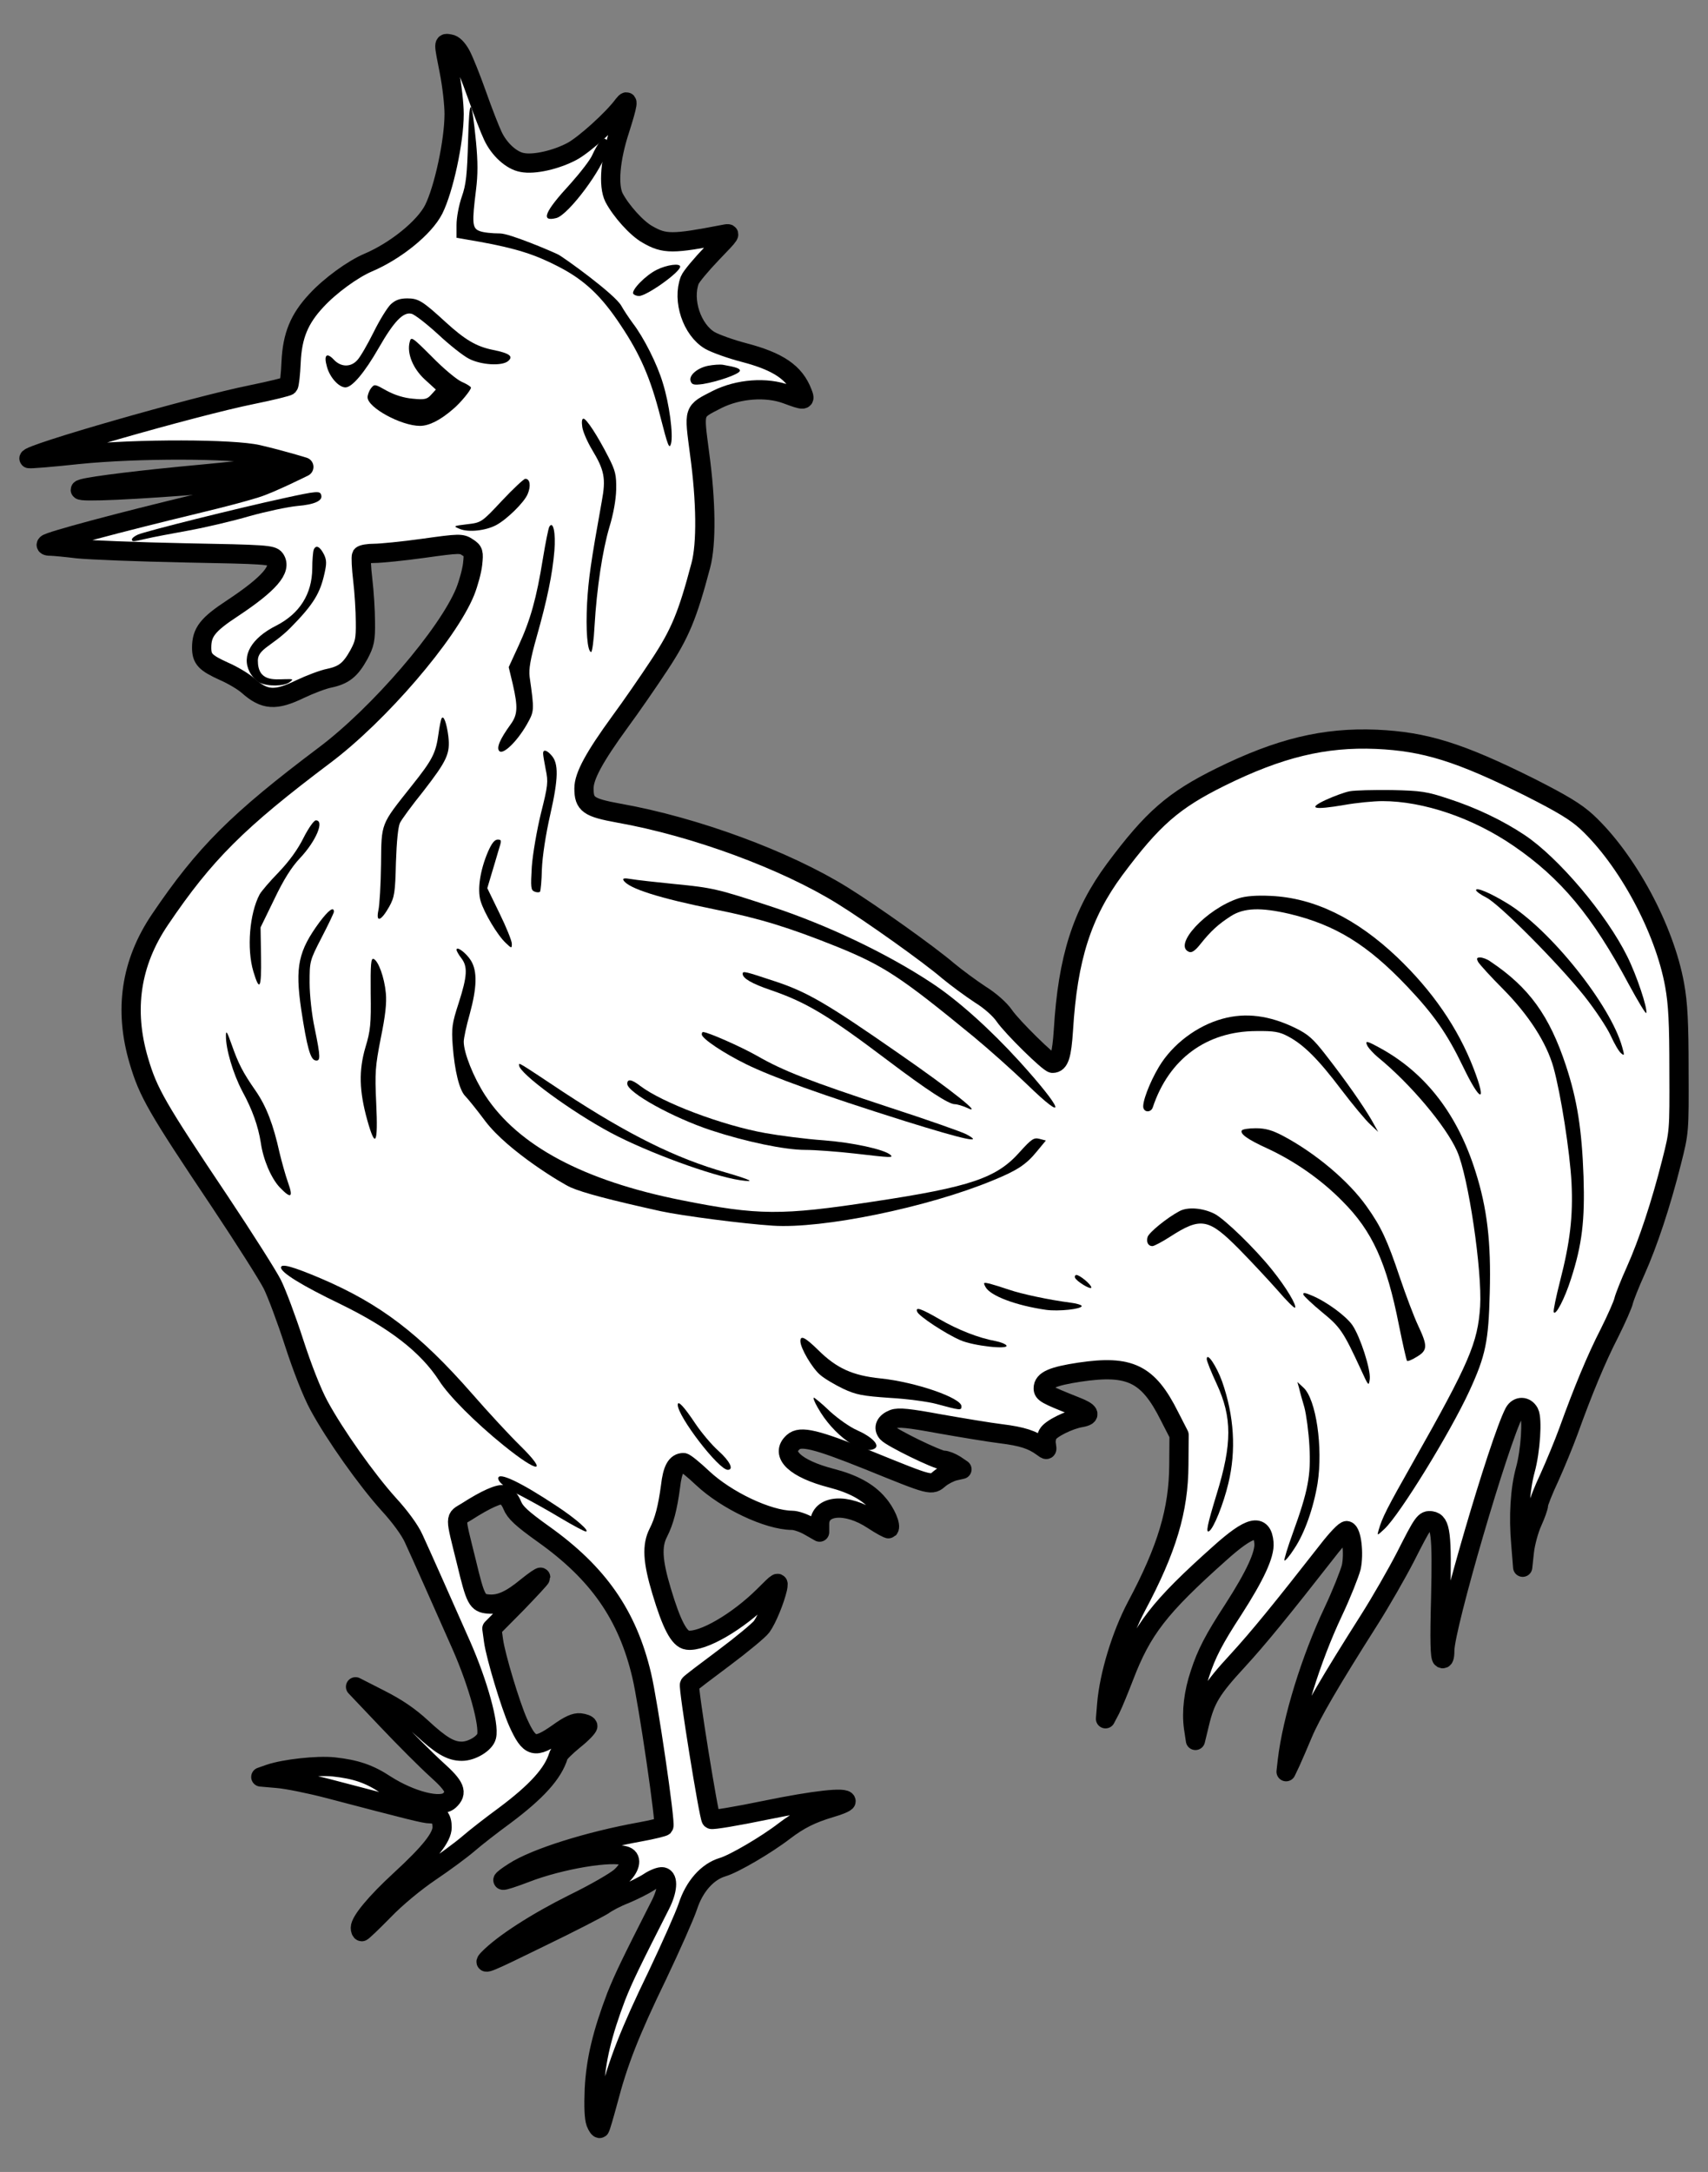 <?xml version="1.0" encoding="UTF-8" standalone="no"?>
<!DOCTYPE svg PUBLIC "-//W3C//DTD SVG 1.1//EN" "http://www.w3.org/Graphics/SVG/1.1/DTD/svg11.dtd">
<svg xmlns:xl="http://www.w3.org/1999/xlink" xmlns="http://www.w3.org/2000/svg" xmlns:dc="http://purl.org/dc/elements/1.1/" version="1.1" viewBox="49.5 67.5 265.5 337.5" width="265.5" height="337.5">
  <rect x="49.5" y="67.5" width="265.5" height="337.5" fill="#808080" stroke="none"/>
  <defs>
    <clipPath id="artboard_clip_path">
      <path d="M 49.5 67.5 L 315 67.5 L 315 321.721 L 233.308 405 L 49.5 405 Z"/>
    </clipPath>
    <clipPath id="outer_stroke_clip_path">
      <path d="M 49.5 67.5 L 315 67.5 L 315 405 L 49.5 405 Z M 95.68 140.264 L 95.68 140.264 C 95.68 140.264 89.324 142.753 89.174 142.604 C 88.838 142.267 86.184 142.379 77.999 143.015 C 66.935 143.837 60.245 144.024 62.375 143.426 C 63.982 142.977 71.532 142.043 80.877 141.183 C 85.287 140.772 89.287 140.324 89.735 140.211 C 90.969 139.875 95.68 140.264 95.68 140.264 Z"/>
    </clipPath>
    <clipPath id="outer_stroke_clip_path_2">
      <path d="M 49.5 67.5 L 315 67.5 L 315 405 L 49.5 405 Z M 89.255 143.357 L 89.255 143.357 C 91.479 142.68 96.731 140.054 96.731 140.054 C 96.731 140.054 93.419 139.017 89.606 138.13 C 85.793 137.244 71.011 137.162 61.634 138.124 C 57.522 138.573 54.121 138.835 54.009 138.76 C 53.448 138.162 79.612 130.649 88.657 128.818 C 91.61 128.22 94.189 127.584 94.339 127.435 C 94.488 127.285 94.675 125.603 94.75 123.772 C 94.937 119.66 96.021 117.044 98.674 114.203 C 100.805 111.886 104.356 109.307 106.748 108.298 C 111.046 106.466 115.494 102.841 116.914 100.037 C 118.484 96.898 120.091 89.46 120.091 85.199 C 120.091 83.704 119.755 80.751 119.344 78.658 C 118.409 73.911 118.409 74.172 119.419 74.322 C 119.979 74.397 120.577 74.995 121.138 76.004 C 121.624 76.901 122.745 79.704 123.642 82.246 C 124.539 84.788 125.661 87.666 126.109 88.6 C 127.081 90.693 128.987 92.45 130.669 92.749 C 132.538 93.123 135.939 92.338 138.406 91.03 C 140.312 90.02 144.798 85.984 146.405 83.778 C 147.302 82.62 147.115 83.666 145.844 87.666 C 144.349 92.226 144.013 96.337 144.947 98.206 C 146.031 100.262 148.46 102.99 150.142 103.925 C 152.796 105.457 154.03 105.457 161.954 103.925 C 163.262 103.663 163.224 103.7 160.197 106.84 C 158.515 108.597 156.945 110.466 156.721 111.026 C 155.525 114.166 157.057 118.763 159.86 120.408 C 160.72 120.894 163.112 121.753 165.131 122.277 C 170.55 123.697 173.054 125.416 174.251 128.556 C 174.736 129.789 174.55 129.789 171.821 128.78 C 168.644 127.584 164.271 127.921 160.982 129.565 C 157.207 131.509 157.356 131.098 158.253 138.012 C 159.262 145.413 159.337 151.991 158.44 155.355 C 156.384 163.13 155.226 165.933 152.049 170.755 C 150.329 173.371 147.563 177.37 145.881 179.65 C 141.882 185.145 140.275 188.097 140.275 190.004 C 140.275 192.508 140.985 192.994 145.695 193.854 C 157.506 195.947 171.597 201.142 180.493 206.674 C 184.903 209.402 193.948 215.831 196.901 218.373 C 198.209 219.457 200.452 221.101 201.872 222.036 C 203.442 223.008 204.937 224.353 205.61 225.325 C 206.806 227.082 212.562 232.726 213.123 232.726 C 214.169 232.726 214.543 231.492 214.805 227.53 C 215.477 216.392 217.683 209.477 222.766 202.6 C 228.671 194.676 231.886 191.873 239.212 188.247 C 248.369 183.724 255.359 182.042 263.432 182.379 C 271.02 182.715 276.402 184.397 287.279 189.817 C 292.362 192.396 294.418 193.629 296.137 195.199 C 302.416 201.03 308.247 211.832 309.817 220.578 C 310.34 223.493 310.49 226.409 310.49 233.847 C 310.527 243.378 310.527 243.378 309.331 248.088 C 307.686 254.629 305.668 260.684 303.762 264.945 C 302.865 266.926 302.042 269.019 301.893 269.617 C 301.781 270.177 300.772 272.457 299.688 274.625 C 297.632 278.625 295.576 283.596 293.296 289.912 C 292.586 291.856 291.24 295.108 290.343 297.089 C 289.409 299.07 288.661 300.976 288.661 301.312 C 288.661 301.649 288.213 302.882 287.69 304.041 C 287.166 305.2 286.606 307.255 286.456 308.601 L 286.195 311.03 L 285.896 307.33 C 285.522 303.106 285.783 298.883 286.606 295.893 C 287.428 292.902 287.727 288.006 287.204 286.997 C 286.643 285.95 285.447 285.95 284.886 286.96 C 282.569 291.333 274.084 320.337 274.084 323.963 C 274.084 325.009 273.935 325.383 273.636 325.196 C 273.337 325.009 273.262 322.468 273.449 315.74 C 273.673 305.798 273.449 304.041 271.991 303.817 C 270.945 303.667 270.721 304.003 267.992 309.386 C 266.684 311.927 264.142 316.375 262.311 319.253 C 256.256 328.784 253.265 333.942 252.032 336.895 C 251.359 338.502 250.5 340.483 250.126 341.306 L 249.416 342.801 L 249.603 341.119 C 250.387 334.578 253.265 325.308 256.742 317.945 C 258.05 315.179 259.283 312.039 259.545 311.03 C 259.993 308.937 259.62 305.573 258.872 305.349 C 258.61 305.237 257.265 306.657 255.882 308.451 C 248.631 317.721 245.155 321.982 241.865 325.57 C 237.791 329.98 236.857 331.55 235.96 335.325 L 235.325 337.942 L 235.026 335.961 C 234.689 333.494 235.026 330.541 236.035 327.551 C 237.044 324.449 238.203 322.206 241.23 317.571 C 244.594 312.339 246.126 309.049 245.977 307.255 C 245.715 304.153 243.846 304.601 239.062 308.9 C 229.718 317.235 227.027 320.711 224.224 328.037 C 223.476 329.98 222.542 332.26 222.13 333.083 L 221.346 334.578 L 221.532 332.335 C 221.906 327.775 223.812 321.533 226.167 317.085 C 230.914 308.19 232.708 302.135 232.746 295.145 L 232.783 290.473 L 231.288 287.558 C 227.961 280.904 225.121 279.559 217.309 280.718 C 213.123 281.353 211.665 281.988 211.665 283.222 C 211.665 283.969 212.076 284.194 216.673 286.025 C 218.916 286.885 219.215 287.483 217.533 287.782 C 215.702 288.081 212.824 289.501 212.375 290.361 C 212.151 290.772 212.039 291.52 212.151 292.005 C 212.3 292.902 212.263 292.902 211.515 292.342 C 209.983 291.221 208.413 290.697 205.087 290.286 C 203.255 290.062 198.994 289.352 195.593 288.754 C 190.734 287.857 189.201 287.707 188.379 288.006 C 187.146 288.492 186.734 289.352 187.407 290.137 C 188.043 290.884 195.219 294.398 196.153 294.398 C 196.565 294.398 197.387 294.734 197.985 295.108 L 199.031 295.818 L 197.873 296.08 C 197.237 296.229 196.191 296.752 195.593 297.238 C 194.247 298.397 194.434 298.434 184.567 294.435 C 176.269 291.108 173.952 290.548 172.793 291.594 C 170.7 293.463 173.129 295.743 178.773 297.201 C 182.1 298.061 184.454 299.331 185.987 301.163 C 187.183 302.508 188.08 304.639 187.669 305.05 C 187.594 305.125 186.473 304.527 185.165 303.667 C 181.091 300.976 176.904 301.312 176.904 304.303 L 176.904 305.573 L 175.334 304.676 C 174.437 304.153 173.241 303.742 172.606 303.742 C 168.868 303.704 162.402 300.64 158.702 297.163 C 157.319 295.855 155.973 294.771 155.749 294.771 C 154.628 294.771 154.03 295.818 153.731 298.472 C 153.282 301.798 152.759 303.854 151.824 305.685 C 150.815 307.666 150.927 310.059 152.348 314.768 C 153.88 319.889 155.076 322.206 156.347 322.356 C 158.702 322.692 164.159 319.515 168.233 315.478 C 170.55 313.161 170.588 313.123 170.363 314.32 C 169.952 316.114 168.756 319.066 167.896 320.262 C 167.485 320.823 164.832 323.028 162.028 325.121 C 159.225 327.215 156.796 329.046 156.683 329.233 C 156.422 329.607 159.674 349.79 160.047 350.201 C 160.197 350.351 164.009 349.716 168.532 348.781 C 176.194 347.211 181.016 346.688 181.016 347.398 C 181.016 347.585 179.969 348.034 178.661 348.407 C 175.634 349.304 173.765 350.239 171.447 351.995 C 168.644 354.163 163.523 357.154 161.804 357.639 C 159.449 358.35 157.431 360.63 156.422 363.732 C 155.936 365.19 153.805 369.974 151.712 374.384 C 147.377 383.317 145.582 387.952 144.013 393.97 C 143.415 396.175 142.854 398.119 142.742 398.231 C 142.63 398.306 142.331 397.932 142.106 397.334 C 141.845 396.624 141.77 394.792 141.882 392.138 C 142.106 387.616 143.116 383.467 145.283 377.748 C 146.442 374.833 147.526 372.59 152.161 363.47 C 153.282 361.265 153.432 359.321 152.497 359.135 C 152.123 359.06 151.152 359.433 150.367 359.957 C 149.582 360.48 147.9 361.302 146.666 361.826 C 145.396 362.312 143.9 363.096 143.302 363.545 C 142.667 363.956 138.144 366.311 133.173 368.703 C 125.399 372.515 124.352 372.964 125.399 371.88 C 127.679 369.525 132.912 366.161 138.705 363.283 C 141.919 361.714 145.171 359.845 145.956 359.135 C 147.451 357.789 147.825 356.331 146.779 355.92 C 144.648 355.098 136.575 356.443 131.192 358.536 C 129.323 359.247 127.754 359.77 127.679 359.658 C 127.604 359.583 128.389 358.985 129.398 358.35 C 132.687 356.219 140.985 353.603 149.059 352.145 C 150.927 351.809 152.535 351.397 152.684 351.285 C 153.02 350.949 150.255 332.036 149.245 327.813 C 147.04 318.468 142.48 311.927 133.958 305.872 C 130.557 303.443 129.585 302.508 129.137 301.424 C 128.838 300.64 128.24 299.929 127.866 299.78 C 127.118 299.556 125.062 300.453 122.035 302.396 C 120.166 303.555 120.166 302.807 121.998 310.208 C 123.418 316.114 123.68 316.599 125.399 316.749 C 127.193 316.899 128.838 316.188 131.417 314.058 C 132.575 313.123 133.547 312.451 133.547 312.6 C 133.547 312.75 131.828 314.581 129.772 316.712 L 125.96 320.561 L 126.221 322.468 C 126.558 324.897 128.838 332.447 130.034 335.138 C 131.828 339.1 132.613 339.325 136.201 336.82 C 137.958 335.55 138.892 335.138 139.677 335.213 C 140.275 335.288 140.836 335.475 140.873 335.699 C 140.91 335.886 139.976 336.895 138.742 337.867 C 137.509 338.876 136.388 339.96 136.313 340.296 C 135.491 343.062 132.912 345.903 127.903 349.641 C 125.96 351.061 123.455 353.005 122.334 353.976 C 121.213 354.948 118.522 356.929 116.354 358.387 C 114.036 359.957 111.084 362.386 109.177 364.367 C 107.421 366.161 105.851 367.656 105.739 367.656 C 105.626 367.656 105.514 367.395 105.514 367.058 C 105.514 366.012 107.944 363.096 111.682 359.658 C 116.354 355.359 118.222 353.005 118.222 351.435 C 118.222 349.977 117.662 349.342 116.354 349.342 C 115.494 349.342 113.438 348.818 100.468 345.417 C 97.59 344.67 94.077 343.959 92.619 343.847 L 90.04 343.623 L 91.423 343.137 C 93.741 342.352 98.824 341.792 101.365 342.053 C 104.804 342.427 106.897 343.137 109.439 344.819 C 113.364 347.323 117.998 348.519 119.344 347.286 C 120.689 346.053 120.278 345.081 117.363 342.464 C 115.83 341.081 112.392 337.643 109.701 334.802 L 104.767 329.607 L 108.579 331.55 C 111.233 332.896 113.139 334.204 115.008 335.923 C 118.036 338.727 119.531 339.624 121.287 339.624 C 122.857 339.624 124.876 338.39 125.137 337.306 C 125.586 335.475 123.792 329.046 121.25 323.253 C 118.372 316.749 114.821 308.75 113.812 306.582 C 113.214 305.237 111.644 303.106 109.887 301.2 C 106.486 297.425 101.552 290.473 99.085 285.913 C 98.002 283.932 96.469 280.007 95.198 276.083 C 94.04 272.495 92.507 268.421 91.834 267.075 C 91.162 265.729 87.461 259.899 83.649 254.18 C 73.856 239.566 72.548 237.286 71.09 232.352 C 68.735 224.428 69.819 217.102 74.379 210.374 C 81.331 200.095 86.452 195.012 99.908 184.883 C 108.392 178.529 119.12 166.045 121.811 159.429 C 122.334 158.121 122.857 156.178 122.969 155.131 C 123.156 153.337 123.119 153.15 122.184 152.552 C 121.25 151.917 120.914 151.917 115.307 152.702 C 112.093 153.15 108.654 153.486 107.682 153.486 C 106.71 153.486 105.851 153.636 105.701 153.823 C 105.589 154.01 105.664 155.729 105.888 157.598 C 106.112 159.467 106.299 162.42 106.299 164.139 C 106.337 166.905 106.187 167.54 105.29 169.222 C 103.982 171.577 102.973 172.399 100.693 172.885 C 99.721 173.072 97.665 173.857 96.17 174.567 C 92.32 176.436 90.638 176.324 88.059 174.044 C 87.349 173.408 85.667 172.399 84.284 171.801 C 81.406 170.493 80.846 169.895 80.846 168.138 C 80.846 165.746 81.78 164.55 85.592 162.046 C 91.348 158.233 93.367 155.916 92.246 154.346 C 91.797 153.711 90.638 153.636 78.341 153.412 C 70.978 153.262 63.465 152.963 61.596 152.776 C 59.765 152.552 57.821 152.365 57.335 152.365 C 56.737 152.365 56.551 152.216 56.775 152.029 C 57.186 151.58 68.1 148.665 79.911 145.824 C 84.845 144.628 87.032 144.034 89.255 143.357 Z"/>
    </clipPath>
  </defs>
  <g id="Cock_(5)" stroke="none" stroke-opacity="1" fill-opacity="1" stroke-dasharray="none" fill="none">
    <title>Cock (5)</title>
    <g id="Cock_(5)_Content" clip-path="url(#artboard_clip_path)">
      <title>Content</title>
      <g id="Group_938">
        <g id="Graphic_983">
          <path d="M 95.68 140.264 C 95.68 140.264 90.969 139.875 89.735 140.211 C 89.287 140.324 85.287 140.772 80.877 141.183 C 71.532 142.043 63.982 142.977 62.375 143.426 C 60.245 144.024 66.935 143.837 77.999 143.015 C 86.184 142.379 88.838 142.267 89.174 142.604 C 89.324 142.753 95.68 140.264 95.68 140.264 Z" fill="#FFFFFF"/>
          <path d="M 95.68 140.264 C 95.68 140.264 90.969 139.875 89.735 140.211 C 89.287 140.324 85.287 140.772 80.877 141.183 C 71.532 142.043 63.982 142.977 62.375 143.426 C 60.245 144.024 66.935 143.837 77.999 143.015 C 86.184 142.379 88.838 142.267 89.174 142.604 C 89.324 142.753 95.68 140.264 95.68 140.264 Z" stroke="black" stroke-linecap="round" stroke-linejoin="round" stroke-width="2.99" clip-path="url(#outer_stroke_clip_path)"/>
        </g>
        <g id="Graphic_982">
          <path d="M 89.255 143.357 C 87.032 144.034 84.845 144.628 79.911 145.824 C 68.1 148.665 57.186 151.58 56.775 152.029 C 56.551 152.216 56.737 152.365 57.335 152.365 C 57.821 152.365 59.765 152.552 61.596 152.776 C 63.465 152.963 70.978 153.262 78.341 153.412 C 90.638 153.636 91.797 153.711 92.246 154.346 C 93.367 155.916 91.348 158.233 85.592 162.046 C 81.78 164.55 80.846 165.746 80.846 168.138 C 80.846 169.895 81.406 170.493 84.284 171.801 C 85.667 172.399 87.349 173.408 88.059 174.044 C 90.638 176.324 92.32 176.436 96.17 174.567 C 97.665 173.857 99.721 173.072 100.693 172.885 C 102.973 172.399 103.982 171.577 105.29 169.222 C 106.187 167.54 106.337 166.905 106.299 164.139 C 106.299 162.42 106.112 159.467 105.888 157.598 C 105.664 155.729 105.589 154.01 105.701 153.823 C 105.851 153.636 106.71 153.486 107.682 153.486 C 108.654 153.486 112.093 153.15 115.307 152.702 C 120.914 151.917 121.25 151.917 122.184 152.552 C 123.119 153.15 123.156 153.337 122.969 155.131 C 122.857 156.178 122.334 158.121 121.811 159.429 C 119.12 166.045 108.392 178.529 99.908 184.883 C 86.452 195.012 81.331 200.095 74.379 210.374 C 69.819 217.102 68.735 224.428 71.09 232.352 C 72.548 237.286 73.856 239.566 83.649 254.18 C 87.461 259.899 91.162 265.729 91.834 267.075 C 92.507 268.421 94.04 272.495 95.198 276.083 C 96.469 280.007 98.002 283.932 99.085 285.913 C 101.552 290.473 106.486 297.425 109.887 301.2 C 111.644 303.106 113.214 305.237 113.812 306.582 C 114.821 308.75 118.372 316.749 121.25 323.253 C 123.792 329.046 125.586 335.475 125.137 337.306 C 124.876 338.39 122.857 339.624 121.287 339.624 C 119.531 339.624 118.036 338.727 115.008 335.923 C 113.139 334.204 111.233 332.896 108.579 331.55 L 104.767 329.607 L 109.701 334.802 C 112.392 337.643 115.83 341.081 117.363 342.464 C 120.278 345.081 120.689 346.053 119.344 347.286 C 117.998 348.519 113.364 347.323 109.439 344.819 C 106.897 343.137 104.804 342.427 101.365 342.053 C 98.824 341.792 93.741 342.352 91.423 343.137 L 90.04 343.623 L 92.619 343.847 C 94.077 343.959 97.59 344.67 100.468 345.417 C 113.438 348.818 115.494 349.342 116.354 349.342 C 117.662 349.342 118.222 349.977 118.222 351.435 C 118.222 353.005 116.354 355.359 111.682 359.658 C 107.944 363.096 105.514 366.012 105.514 367.058 C 105.514 367.395 105.626 367.656 105.739 367.656 C 105.851 367.656 107.421 366.161 109.177 364.367 C 111.084 362.386 114.036 359.957 116.354 358.387 C 118.522 356.929 121.213 354.948 122.334 353.976 C 123.455 353.005 125.96 351.061 127.903 349.641 C 132.912 345.903 135.491 343.062 136.313 340.296 C 136.388 339.96 137.509 338.876 138.742 337.867 C 139.976 336.895 140.91 335.886 140.873 335.699 C 140.836 335.475 140.275 335.288 139.677 335.213 C 138.892 335.138 137.958 335.55 136.201 336.82 C 132.613 339.325 131.828 339.1 130.034 335.138 C 128.838 332.447 126.558 324.897 126.221 322.468 L 125.96 320.561 L 129.772 316.712 C 131.828 314.581 133.547 312.75 133.547 312.6 C 133.547 312.451 132.575 313.123 131.417 314.058 C 128.838 316.188 127.193 316.899 125.399 316.749 C 123.68 316.599 123.418 316.114 121.998 310.208 C 120.166 302.807 120.166 303.555 122.035 302.396 C 125.062 300.453 127.118 299.556 127.866 299.78 C 128.24 299.929 128.838 300.64 129.137 301.424 C 129.585 302.508 130.557 303.443 133.958 305.872 C 142.48 311.927 147.04 318.468 149.245 327.813 C 150.255 332.036 153.02 350.949 152.684 351.285 C 152.535 351.397 150.927 351.809 149.059 352.145 C 140.985 353.603 132.687 356.219 129.398 358.35 C 128.389 358.985 127.604 359.583 127.679 359.658 C 127.754 359.77 129.323 359.247 131.192 358.536 C 136.575 356.443 144.648 355.098 146.779 355.92 C 147.825 356.331 147.451 357.789 145.956 359.135 C 145.171 359.845 141.919 361.714 138.705 363.283 C 132.912 366.161 127.679 369.525 125.399 371.88 C 124.352 372.964 125.399 372.515 133.173 368.703 C 138.144 366.311 142.667 363.956 143.302 363.545 C 143.9 363.096 145.396 362.312 146.666 361.826 C 147.9 361.302 149.582 360.48 150.367 359.957 C 151.152 359.433 152.123 359.06 152.497 359.135 C 153.432 359.321 153.282 361.265 152.161 363.47 C 147.526 372.59 146.442 374.833 145.283 377.748 C 143.116 383.467 142.106 387.616 141.882 392.138 C 141.77 394.792 141.845 396.624 142.106 397.334 C 142.331 397.932 142.63 398.306 142.742 398.231 C 142.854 398.119 143.415 396.175 144.013 393.97 C 145.582 387.952 147.377 383.317 151.712 374.384 C 153.805 369.974 155.936 365.19 156.422 363.732 C 157.431 360.63 159.449 358.35 161.804 357.639 C 163.523 357.154 168.644 354.163 171.447 351.995 C 173.765 350.239 175.634 349.304 178.661 348.407 C 179.969 348.034 181.016 347.585 181.016 347.398 C 181.016 346.688 176.194 347.211 168.532 348.781 C 164.009 349.716 160.197 350.351 160.047 350.201 C 159.674 349.79 156.422 329.607 156.683 329.233 C 156.796 329.046 159.225 327.215 162.028 325.121 C 164.832 323.028 167.485 320.823 167.896 320.262 C 168.756 319.066 169.952 316.114 170.363 314.32 C 170.588 313.123 170.55 313.161 168.233 315.478 C 164.159 319.515 158.702 322.692 156.347 322.356 C 155.076 322.206 153.88 319.889 152.348 314.768 C 150.927 310.059 150.815 307.666 151.824 305.685 C 152.759 303.854 153.282 301.798 153.731 298.472 C 154.03 295.818 154.628 294.771 155.749 294.771 C 155.973 294.771 157.319 295.855 158.702 297.163 C 162.402 300.64 168.868 303.704 172.606 303.742 C 173.241 303.742 174.437 304.153 175.334 304.676 L 176.904 305.573 L 176.904 304.303 C 176.904 301.312 181.091 300.976 185.165 303.667 C 186.473 304.527 187.594 305.125 187.669 305.05 C 188.08 304.639 187.183 302.508 185.987 301.163 C 184.454 299.331 182.1 298.061 178.773 297.201 C 173.129 295.743 170.7 293.463 172.793 291.594 C 173.952 290.548 176.269 291.108 184.567 294.435 C 194.434 298.434 194.247 298.397 195.593 297.238 C 196.191 296.752 197.237 296.229 197.873 296.08 L 199.031 295.818 L 197.985 295.108 C 197.387 294.734 196.565 294.398 196.153 294.398 C 195.219 294.398 188.043 290.884 187.407 290.137 C 186.734 289.352 187.146 288.492 188.379 288.006 C 189.201 287.707 190.734 287.857 195.593 288.754 C 198.994 289.352 203.255 290.062 205.087 290.286 C 208.413 290.697 209.983 291.221 211.515 292.342 C 212.263 292.902 212.3 292.902 212.151 292.005 C 212.039 291.52 212.151 290.772 212.375 290.361 C 212.824 289.501 215.702 288.081 217.533 287.782 C 219.215 287.483 218.916 286.885 216.673 286.025 C 212.076 284.194 211.665 283.969 211.665 283.222 C 211.665 281.988 213.123 281.353 217.309 280.718 C 225.121 279.559 227.961 280.904 231.288 287.558 L 232.783 290.473 L 232.746 295.145 C 232.708 302.135 230.914 308.19 226.167 317.085 C 223.812 321.533 221.906 327.775 221.532 332.335 L 221.346 334.578 L 222.13 333.083 C 222.542 332.26 223.476 329.98 224.224 328.037 C 227.027 320.711 229.718 317.235 239.062 308.9 C 243.846 304.601 245.715 304.153 245.977 307.255 C 246.126 309.049 244.594 312.339 241.23 317.571 C 238.203 322.206 237.044 324.449 236.035 327.551 C 235.026 330.541 234.689 333.494 235.026 335.961 L 235.325 337.942 L 235.96 335.325 C 236.857 331.55 237.791 329.98 241.865 325.57 C 245.155 321.982 248.631 317.721 255.882 308.451 C 257.265 306.657 258.61 305.237 258.872 305.349 C 259.62 305.573 259.993 308.937 259.545 311.03 C 259.283 312.039 258.05 315.179 256.742 317.945 C 253.265 325.308 250.387 334.578 249.603 341.119 L 249.416 342.801 L 250.126 341.306 C 250.5 340.483 251.359 338.502 252.032 336.895 C 253.265 333.942 256.256 328.784 262.311 319.253 C 264.142 316.375 266.684 311.927 267.992 309.386 C 270.721 304.003 270.945 303.667 271.991 303.817 C 273.449 304.041 273.673 305.798 273.449 315.74 C 273.262 322.468 273.337 325.009 273.636 325.196 C 273.935 325.383 274.084 325.009 274.084 323.963 C 274.084 320.337 282.569 291.333 284.886 286.96 C 285.447 285.95 286.643 285.95 287.204 286.997 C 287.727 288.006 287.428 292.902 286.606 295.893 C 285.783 298.883 285.522 303.106 285.896 307.33 L 286.195 311.03 L 286.456 308.601 C 286.606 307.255 287.166 305.2 287.69 304.041 C 288.213 302.882 288.661 301.649 288.661 301.312 C 288.661 300.976 289.409 299.07 290.343 297.089 C 291.24 295.108 292.586 291.856 293.296 289.912 C 295.576 283.596 297.632 278.625 299.688 274.625 C 300.772 272.457 301.781 270.177 301.893 269.617 C 302.042 269.019 302.865 266.926 303.762 264.945 C 305.668 260.684 307.686 254.629 309.331 248.088 C 310.527 243.378 310.527 243.378 310.49 233.847 C 310.49 226.409 310.34 223.493 309.817 220.578 C 308.247 211.832 302.416 201.03 296.137 195.199 C 294.418 193.629 292.362 192.396 287.279 189.817 C 276.402 184.397 271.02 182.715 263.432 182.379 C 255.359 182.042 248.369 183.724 239.212 188.247 C 231.886 191.873 228.671 194.676 222.766 202.6 C 217.683 209.477 215.477 216.392 214.805 227.53 C 214.543 231.492 214.169 232.726 213.123 232.726 C 212.562 232.726 206.806 227.082 205.61 225.325 C 204.937 224.353 203.442 223.008 201.872 222.036 C 200.452 221.101 198.209 219.457 196.901 218.373 C 193.948 215.831 184.903 209.402 180.493 206.674 C 171.597 201.142 157.506 195.947 145.695 193.854 C 140.985 192.994 140.275 192.508 140.275 190.004 C 140.275 188.097 141.882 185.145 145.881 179.65 C 147.563 177.37 150.329 173.371 152.049 170.755 C 155.226 165.933 156.384 163.13 158.44 155.355 C 159.337 151.991 159.262 145.413 158.253 138.012 C 157.356 131.098 157.207 131.509 160.982 129.565 C 164.271 127.921 168.644 127.584 171.821 128.78 C 174.55 129.789 174.736 129.789 174.251 128.556 C 173.054 125.416 170.55 123.697 165.131 122.277 C 163.112 121.753 160.72 120.894 159.86 120.408 C 157.057 118.763 155.525 114.166 156.721 111.026 C 156.945 110.466 158.515 108.597 160.197 106.84 C 163.224 103.7 163.262 103.663 161.954 103.925 C 154.03 105.457 152.796 105.457 150.142 103.925 C 148.46 102.99 146.031 100.262 144.947 98.206 C 144.013 96.337 144.349 92.226 145.844 87.666 C 147.115 83.666 147.302 82.62 146.405 83.778 C 144.798 85.984 140.312 90.02 138.406 91.03 C 135.939 92.338 132.538 93.123 130.669 92.749 C 128.987 92.45 127.081 90.693 126.109 88.6 C 125.661 87.666 124.539 84.788 123.642 82.246 C 122.745 79.704 121.624 76.901 121.138 76.004 C 120.577 74.995 119.979 74.397 119.419 74.322 C 118.409 74.172 118.409 73.911 119.344 78.658 C 119.755 80.751 120.091 83.704 120.091 85.199 C 120.091 89.46 118.484 96.898 116.914 100.037 C 115.494 102.841 111.046 106.466 106.748 108.298 C 104.356 109.307 100.805 111.886 98.674 114.203 C 96.021 117.044 94.937 119.66 94.75 123.772 C 94.675 125.603 94.488 127.285 94.339 127.435 C 94.189 127.584 91.61 128.22 88.657 128.818 C 79.612 130.649 53.448 138.162 54.009 138.76 C 54.121 138.835 57.522 138.573 61.634 138.124 C 71.011 137.162 85.793 137.244 89.606 138.13 C 93.419 139.017 96.731 140.054 96.731 140.054 C 96.731 140.054 91.479 142.68 89.255 143.357 Z" fill="#FFFFFF"/>
          <path d="M 89.255 143.357 C 87.032 144.034 84.845 144.628 79.911 145.824 C 68.1 148.665 57.186 151.58 56.775 152.029 C 56.551 152.216 56.737 152.365 57.335 152.365 C 57.821 152.365 59.765 152.552 61.596 152.776 C 63.465 152.963 70.978 153.262 78.341 153.412 C 90.638 153.636 91.797 153.711 92.246 154.346 C 93.367 155.916 91.348 158.233 85.592 162.046 C 81.78 164.55 80.846 165.746 80.846 168.138 C 80.846 169.895 81.406 170.493 84.284 171.801 C 85.667 172.399 87.349 173.408 88.059 174.044 C 90.638 176.324 92.32 176.436 96.17 174.567 C 97.665 173.857 99.721 173.072 100.693 172.885 C 102.973 172.399 103.982 171.577 105.29 169.222 C 106.187 167.54 106.337 166.905 106.299 164.139 C 106.299 162.42 106.112 159.467 105.888 157.598 C 105.664 155.729 105.589 154.01 105.701 153.823 C 105.851 153.636 106.71 153.486 107.682 153.486 C 108.654 153.486 112.093 153.15 115.307 152.702 C 120.914 151.917 121.25 151.917 122.184 152.552 C 123.119 153.15 123.156 153.337 122.969 155.131 C 122.857 156.178 122.334 158.121 121.811 159.429 C 119.12 166.045 108.392 178.529 99.908 184.883 C 86.452 195.012 81.331 200.095 74.379 210.374 C 69.819 217.102 68.735 224.428 71.09 232.352 C 72.548 237.286 73.856 239.566 83.649 254.18 C 87.461 259.899 91.162 265.729 91.834 267.075 C 92.507 268.421 94.04 272.495 95.198 276.083 C 96.469 280.007 98.002 283.932 99.085 285.913 C 101.552 290.473 106.486 297.425 109.887 301.2 C 111.644 303.106 113.214 305.237 113.812 306.582 C 114.821 308.75 118.372 316.749 121.25 323.253 C 123.792 329.046 125.586 335.475 125.137 337.306 C 124.876 338.39 122.857 339.624 121.287 339.624 C 119.531 339.624 118.036 338.727 115.008 335.923 C 113.139 334.204 111.233 332.896 108.579 331.55 L 104.767 329.607 L 109.701 334.802 C 112.392 337.643 115.83 341.081 117.363 342.464 C 120.278 345.081 120.689 346.053 119.344 347.286 C 117.998 348.519 113.364 347.323 109.439 344.819 C 106.897 343.137 104.804 342.427 101.365 342.053 C 98.824 341.792 93.741 342.352 91.423 343.137 L 90.04 343.623 L 92.619 343.847 C 94.077 343.959 97.59 344.67 100.468 345.417 C 113.438 348.818 115.494 349.342 116.354 349.342 C 117.662 349.342 118.222 349.977 118.222 351.435 C 118.222 353.005 116.354 355.359 111.682 359.658 C 107.944 363.096 105.514 366.012 105.514 367.058 C 105.514 367.395 105.626 367.656 105.739 367.656 C 105.851 367.656 107.421 366.161 109.177 364.367 C 111.084 362.386 114.036 359.957 116.354 358.387 C 118.522 356.929 121.213 354.948 122.334 353.976 C 123.455 353.005 125.96 351.061 127.903 349.641 C 132.912 345.903 135.491 343.062 136.313 340.296 C 136.388 339.96 137.509 338.876 138.742 337.867 C 139.976 336.895 140.91 335.886 140.873 335.699 C 140.836 335.475 140.275 335.288 139.677 335.213 C 138.892 335.138 137.958 335.55 136.201 336.82 C 132.613 339.325 131.828 339.1 130.034 335.138 C 128.838 332.447 126.558 324.897 126.221 322.468 L 125.96 320.561 L 129.772 316.712 C 131.828 314.581 133.547 312.75 133.547 312.6 C 133.547 312.451 132.575 313.123 131.417 314.058 C 128.838 316.188 127.193 316.899 125.399 316.749 C 123.68 316.599 123.418 316.114 121.998 310.208 C 120.166 302.807 120.166 303.555 122.035 302.396 C 125.062 300.453 127.118 299.556 127.866 299.78 C 128.24 299.929 128.838 300.64 129.137 301.424 C 129.585 302.508 130.557 303.443 133.958 305.872 C 142.48 311.927 147.04 318.468 149.245 327.813 C 150.255 332.036 153.02 350.949 152.684 351.285 C 152.535 351.397 150.927 351.809 149.059 352.145 C 140.985 353.603 132.687 356.219 129.398 358.35 C 128.389 358.985 127.604 359.583 127.679 359.658 C 127.754 359.77 129.323 359.247 131.192 358.536 C 136.575 356.443 144.648 355.098 146.779 355.92 C 147.825 356.331 147.451 357.789 145.956 359.135 C 145.171 359.845 141.919 361.714 138.705 363.283 C 132.912 366.161 127.679 369.525 125.399 371.88 C 124.352 372.964 125.399 372.515 133.173 368.703 C 138.144 366.311 142.667 363.956 143.302 363.545 C 143.9 363.096 145.396 362.312 146.666 361.826 C 147.9 361.302 149.582 360.48 150.367 359.957 C 151.152 359.433 152.123 359.06 152.497 359.135 C 153.432 359.321 153.282 361.265 152.161 363.47 C 147.526 372.59 146.442 374.833 145.283 377.748 C 143.116 383.467 142.106 387.616 141.882 392.138 C 141.77 394.792 141.845 396.624 142.106 397.334 C 142.331 397.932 142.63 398.306 142.742 398.231 C 142.854 398.119 143.415 396.175 144.013 393.97 C 145.582 387.952 147.377 383.317 151.712 374.384 C 153.805 369.974 155.936 365.19 156.422 363.732 C 157.431 360.63 159.449 358.35 161.804 357.639 C 163.523 357.154 168.644 354.163 171.447 351.995 C 173.765 350.239 175.634 349.304 178.661 348.407 C 179.969 348.034 181.016 347.585 181.016 347.398 C 181.016 346.688 176.194 347.211 168.532 348.781 C 164.009 349.716 160.197 350.351 160.047 350.201 C 159.674 349.79 156.422 329.607 156.683 329.233 C 156.796 329.046 159.225 327.215 162.028 325.121 C 164.832 323.028 167.485 320.823 167.896 320.262 C 168.756 319.066 169.952 316.114 170.363 314.32 C 170.588 313.123 170.55 313.161 168.233 315.478 C 164.159 319.515 158.702 322.692 156.347 322.356 C 155.076 322.206 153.88 319.889 152.348 314.768 C 150.927 310.059 150.815 307.666 151.824 305.685 C 152.759 303.854 153.282 301.798 153.731 298.472 C 154.03 295.818 154.628 294.771 155.749 294.771 C 155.973 294.771 157.319 295.855 158.702 297.163 C 162.402 300.64 168.868 303.704 172.606 303.742 C 173.241 303.742 174.437 304.153 175.334 304.676 L 176.904 305.573 L 176.904 304.303 C 176.904 301.312 181.091 300.976 185.165 303.667 C 186.473 304.527 187.594 305.125 187.669 305.05 C 188.08 304.639 187.183 302.508 185.987 301.163 C 184.454 299.331 182.1 298.061 178.773 297.201 C 173.129 295.743 170.7 293.463 172.793 291.594 C 173.952 290.548 176.269 291.108 184.567 294.435 C 194.434 298.434 194.247 298.397 195.593 297.238 C 196.191 296.752 197.237 296.229 197.873 296.08 L 199.031 295.818 L 197.985 295.108 C 197.387 294.734 196.565 294.398 196.153 294.398 C 195.219 294.398 188.043 290.884 187.407 290.137 C 186.734 289.352 187.146 288.492 188.379 288.006 C 189.201 287.707 190.734 287.857 195.593 288.754 C 198.994 289.352 203.255 290.062 205.087 290.286 C 208.413 290.697 209.983 291.221 211.515 292.342 C 212.263 292.902 212.3 292.902 212.151 292.005 C 212.039 291.52 212.151 290.772 212.375 290.361 C 212.824 289.501 215.702 288.081 217.533 287.782 C 219.215 287.483 218.916 286.885 216.673 286.025 C 212.076 284.194 211.665 283.969 211.665 283.222 C 211.665 281.988 213.123 281.353 217.309 280.718 C 225.121 279.559 227.961 280.904 231.288 287.558 L 232.783 290.473 L 232.746 295.145 C 232.708 302.135 230.914 308.19 226.167 317.085 C 223.812 321.533 221.906 327.775 221.532 332.335 L 221.346 334.578 L 222.13 333.083 C 222.542 332.26 223.476 329.98 224.224 328.037 C 227.027 320.711 229.718 317.235 239.062 308.9 C 243.846 304.601 245.715 304.153 245.977 307.255 C 246.126 309.049 244.594 312.339 241.23 317.571 C 238.203 322.206 237.044 324.449 236.035 327.551 C 235.026 330.541 234.689 333.494 235.026 335.961 L 235.325 337.942 L 235.96 335.325 C 236.857 331.55 237.791 329.98 241.865 325.57 C 245.155 321.982 248.631 317.721 255.882 308.451 C 257.265 306.657 258.61 305.237 258.872 305.349 C 259.62 305.573 259.993 308.937 259.545 311.03 C 259.283 312.039 258.05 315.179 256.742 317.945 C 253.265 325.308 250.387 334.578 249.603 341.119 L 249.416 342.801 L 250.126 341.306 C 250.5 340.483 251.359 338.502 252.032 336.895 C 253.265 333.942 256.256 328.784 262.311 319.253 C 264.142 316.375 266.684 311.927 267.992 309.386 C 270.721 304.003 270.945 303.667 271.991 303.817 C 273.449 304.041 273.673 305.798 273.449 315.74 C 273.262 322.468 273.337 325.009 273.636 325.196 C 273.935 325.383 274.084 325.009 274.084 323.963 C 274.084 320.337 282.569 291.333 284.886 286.96 C 285.447 285.95 286.643 285.95 287.204 286.997 C 287.727 288.006 287.428 292.902 286.606 295.893 C 285.783 298.883 285.522 303.106 285.896 307.33 L 286.195 311.03 L 286.456 308.601 C 286.606 307.255 287.166 305.2 287.69 304.041 C 288.213 302.882 288.661 301.649 288.661 301.312 C 288.661 300.976 289.409 299.07 290.343 297.089 C 291.24 295.108 292.586 291.856 293.296 289.912 C 295.576 283.596 297.632 278.625 299.688 274.625 C 300.772 272.457 301.781 270.177 301.893 269.617 C 302.042 269.019 302.865 266.926 303.762 264.945 C 305.668 260.684 307.686 254.629 309.331 248.088 C 310.527 243.378 310.527 243.378 310.49 233.847 C 310.49 226.409 310.34 223.493 309.817 220.578 C 308.247 211.832 302.416 201.03 296.137 195.199 C 294.418 193.629 292.362 192.396 287.279 189.817 C 276.402 184.397 271.02 182.715 263.432 182.379 C 255.359 182.042 248.369 183.724 239.212 188.247 C 231.886 191.873 228.671 194.676 222.766 202.6 C 217.683 209.477 215.477 216.392 214.805 227.53 C 214.543 231.492 214.169 232.726 213.123 232.726 C 212.562 232.726 206.806 227.082 205.61 225.325 C 204.937 224.353 203.442 223.008 201.872 222.036 C 200.452 221.101 198.209 219.457 196.901 218.373 C 193.948 215.831 184.903 209.402 180.493 206.674 C 171.597 201.142 157.506 195.947 145.695 193.854 C 140.985 192.994 140.275 192.508 140.275 190.004 C 140.275 188.097 141.882 185.145 145.881 179.65 C 147.563 177.37 150.329 173.371 152.049 170.755 C 155.226 165.933 156.384 163.13 158.44 155.355 C 159.337 151.991 159.262 145.413 158.253 138.012 C 157.356 131.098 157.207 131.509 160.982 129.565 C 164.271 127.921 168.644 127.584 171.821 128.78 C 174.55 129.789 174.736 129.789 174.251 128.556 C 173.054 125.416 170.55 123.697 165.131 122.277 C 163.112 121.753 160.72 120.894 159.86 120.408 C 157.057 118.763 155.525 114.166 156.721 111.026 C 156.945 110.466 158.515 108.597 160.197 106.84 C 163.224 103.7 163.262 103.663 161.954 103.925 C 154.03 105.457 152.796 105.457 150.142 103.925 C 148.46 102.99 146.031 100.262 144.947 98.206 C 144.013 96.337 144.349 92.226 145.844 87.666 C 147.115 83.666 147.302 82.62 146.405 83.778 C 144.798 85.984 140.312 90.02 138.406 91.03 C 135.939 92.338 132.538 93.123 130.669 92.749 C 128.987 92.45 127.081 90.693 126.109 88.6 C 125.661 87.666 124.539 84.788 123.642 82.246 C 122.745 79.704 121.624 76.901 121.138 76.004 C 120.577 74.995 119.979 74.397 119.419 74.322 C 118.409 74.172 118.409 73.911 119.344 78.658 C 119.755 80.751 120.091 83.704 120.091 85.199 C 120.091 89.46 118.484 96.898 116.914 100.037 C 115.494 102.841 111.046 106.466 106.748 108.298 C 104.356 109.307 100.805 111.886 98.674 114.203 C 96.021 117.044 94.937 119.66 94.75 123.772 C 94.675 125.603 94.488 127.285 94.339 127.435 C 94.189 127.584 91.61 128.22 88.657 128.818 C 79.612 130.649 53.448 138.162 54.009 138.76 C 54.121 138.835 57.522 138.573 61.634 138.124 C 71.011 137.162 85.793 137.244 89.606 138.13 C 93.419 139.017 96.731 140.054 96.731 140.054 C 96.731 140.054 91.479 142.68 89.255 143.357 Z" stroke="black" stroke-linecap="round" stroke-linejoin="round" stroke-width="2.99" clip-path="url(#outer_stroke_clip_path_2)"/>
        </g>
        <g id="Graphic_981">
          <path d="M 122.259 89.385 C 122.11 94.618 121.96 96.15 121.287 98.056 C 120.839 99.327 120.465 101.308 120.465 102.429 L 120.465 104.448 L 124.128 105.083 C 129.66 106.092 132.65 107.027 136.313 108.933 C 140.312 110.989 142.966 113.456 145.994 118.053 C 149.021 122.576 150.628 126.276 152.161 132.294 C 153.319 136.816 153.544 137.377 153.805 136.443 C 154.179 135.06 153.544 130.238 152.535 127.024 C 151.675 124.108 149.582 119.959 147.862 117.717 C 147.227 116.857 146.442 115.661 146.106 115.063 C 145.171 113.269 137.079 107.457 136.257 107.046 C 135.285 106.56 128.725 103.775 127.23 103.775 C 125.997 103.775 124.577 103.626 124.053 103.401 C 122.895 102.99 122.857 102.13 123.493 97.01 C 123.792 94.618 123.792 92.674 123.493 89.534 C 122.782 82.395 122.446 82.358 122.259 89.385 Z" fill="black"/>
        </g>
        <g id="Graphic_980">
          <path d="M 142.779 89.497 C 142.443 89.871 141.919 90.805 141.583 91.553 C 141.284 92.3 139.714 94.319 138.182 96.038 C 134.145 100.411 133.472 102.018 135.977 101.383 C 137.883 100.897 143.34 93.534 143.863 90.805 C 144.162 89.198 143.639 88.563 142.779 89.497 Z" fill="black"/>
        </g>
        <g id="Graphic_979">
          <path d="M 151.6 109.419 C 149.843 110.279 147.601 112.596 147.937 113.157 C 148.087 113.344 148.46 113.493 148.834 113.493 C 150.03 113.493 155.226 109.793 155.226 108.933 C 155.226 108.372 153.17 108.634 151.6 109.419 Z" fill="black"/>
        </g>
        <g id="Graphic_978">
          <path d="M 110.261 114.764 C 109.738 115.25 108.504 117.231 107.57 119.137 C 106.598 121.081 105.477 123.024 105.028 123.473 C 104.019 124.594 102.487 124.557 101.403 123.398 C 100.282 122.202 99.796 122.65 100.319 124.482 C 100.767 126.164 102.188 127.696 103.197 127.696 C 104.244 127.696 106.187 125.379 108.392 121.529 C 110.747 117.418 112.205 115.923 113.476 116.259 C 113.962 116.371 115.83 117.829 117.587 119.436 C 119.344 121.081 121.512 122.8 122.409 123.248 C 124.278 124.22 127.492 124.407 128.464 123.622 C 129.361 122.875 128.725 122.389 126.109 121.866 C 123.53 121.342 121.773 120.296 118.746 117.53 C 115.158 114.241 114.522 113.867 112.803 113.867 C 111.644 113.867 110.971 114.128 110.261 114.764 Z" fill="black"/>
        </g>
        <g id="Graphic_977">
          <path d="M 113.177 120.669 C 112.728 122.426 113.7 124.781 115.531 126.463 L 117.251 128.033 L 116.503 128.855 C 115.905 129.528 115.494 129.64 113.663 129.453 C 112.317 129.341 110.859 128.892 109.626 128.22 C 107.757 127.173 107.72 127.136 107.159 127.846 C 106.86 128.257 106.636 128.892 106.636 129.229 C 106.636 130.836 111.868 133.677 114.784 133.677 C 116.204 133.677 117.961 132.78 119.942 131.06 C 121.138 130.051 122.708 128.107 122.708 127.734 C 122.708 127.584 122.072 127.173 121.287 126.837 C 120.502 126.5 118.409 124.744 116.653 122.949 C 113.55 119.847 113.401 119.735 113.177 120.669 Z" fill="black"/>
        </g>
        <g id="Graphic_976">
          <path d="M 159.599 124.332 C 157.879 124.669 156.497 125.865 156.87 126.762 C 157.057 127.285 157.394 127.36 158.776 127.173 C 161.056 126.799 164.308 125.678 164.495 125.155 C 164.607 124.781 164.009 124.557 161.879 124.183 C 161.393 124.108 160.384 124.183 159.599 124.332 Z" fill="black"/>
        </g>
        <g id="Graphic_975">
          <path d="M 140.013 133.864 C 140.125 134.611 140.798 136.144 141.508 137.34 C 143.452 140.554 143.714 141.825 143.041 145.413 C 141.321 154.982 140.985 157.411 140.761 161.186 C 140.537 165.372 140.798 168.811 141.396 168.811 C 141.546 168.811 141.807 167.017 141.919 164.774 C 142.256 158.981 143.153 153.001 144.237 149.375 C 144.835 147.431 145.246 145.189 145.283 143.582 C 145.321 141.302 145.171 140.666 144.087 138.536 C 142.368 135.172 140.649 132.555 140.2 132.555 C 139.939 132.555 139.901 133.079 140.013 133.864 Z" fill="black"/>
        </g>
        <g id="Graphic_974">
          <path d="M 127.529 145.301 C 124.352 148.702 124.315 148.702 122.11 148.964 C 119.904 149.225 119.904 149.263 121.026 149.711 C 122.334 150.235 124.95 149.973 126.595 149.113 C 128.24 148.254 131.005 145.562 131.529 144.254 C 132.052 143.021 131.902 141.9 131.155 141.9 C 130.931 141.9 129.286 143.432 127.529 145.301 Z" fill="black"/>
        </g>
        <g id="Graphic_973">
          <path d="M 93.554 144.927 C 86.489 146.46 72.099 150.048 70.941 150.571 C 70.417 150.795 70.006 151.132 70.006 151.319 C 70.006 151.692 70.193 151.692 72.249 151.206 C 73.183 150.982 76.136 150.422 78.827 149.936 C 81.481 149.45 85.779 148.441 88.321 147.693 C 90.863 146.983 94.189 146.273 95.722 146.123 C 98.413 145.899 99.721 145.301 99.422 144.404 C 99.235 143.768 98.824 143.768 93.554 144.927 Z" fill="black"/>
        </g>
        <g id="Graphic_972">
          <path d="M 134.893 149.338 C 134.743 149.599 134.295 151.842 133.883 154.346 C 132.912 160.364 131.977 163.802 130.108 167.839 L 128.576 171.166 L 129.211 173.82 C 130.034 177.408 129.959 178.566 128.875 180.061 C 127.193 182.379 126.632 183.724 127.118 184.21 C 127.716 184.808 129.847 182.753 131.379 180.099 C 132.575 177.968 132.575 177.968 131.828 172.661 C 131.678 171.502 131.94 169.932 132.912 166.494 C 134.556 160.7 135.379 156.701 135.678 153.075 C 135.902 150.309 135.491 148.366 134.893 149.338 Z" fill="black"/>
        </g>
        <g id="Graphic_971">
          <path d="M 98.263 152.926 C 98.151 153.262 98.039 154.57 98.039 155.841 C 98.002 159.803 96.095 162.831 92.47 164.7 C 88.583 166.643 87.013 169.372 88.284 171.876 C 88.62 172.549 89.293 173.296 89.816 173.558 C 91.087 174.193 93.628 174.156 94.488 173.52 C 95.161 173.035 95.124 172.997 93.815 173.035 C 92.133 173.072 89.565 173.434 89.582 170.119 C 89.608 168.322 91.825 167.877 94.628 165.073 C 98.366 161.298 99.272 159.579 99.945 156.589 C 100.282 155.094 100.282 154.533 99.87 153.673 C 99.235 152.403 98.6 152.103 98.263 152.926 Z" fill="black"/>
        </g>
        <g id="Graphic_970">
          <path d="M 118.148 179.127 C 118.036 179.314 117.811 180.398 117.662 181.519 C 117.251 184.509 116.765 185.518 113.476 189.63 C 108.617 195.76 108.803 195.274 108.729 201.815 C 108.691 204.954 108.504 208.132 108.318 208.954 C 107.906 210.935 108.729 210.636 110 208.393 C 110.822 206.898 110.934 206.225 111.046 201.516 C 111.158 198.227 111.383 195.947 111.682 195.349 C 111.943 194.825 113.55 192.62 115.27 190.49 C 119.007 185.668 119.493 184.621 119.194 181.93 C 118.933 179.837 118.447 178.566 118.148 179.127 Z" fill="black"/>
        </g>
        <g id="Graphic_969">
          <path d="M 133.921 184.584 C 133.921 184.808 134.108 185.967 134.332 187.088 C 134.743 188.995 134.668 189.593 133.584 193.891 C 132.949 196.507 132.314 200.17 132.164 202.189 C 131.977 205.366 132.015 205.814 132.575 206.038 C 132.912 206.188 133.285 206.188 133.435 206.076 C 133.547 205.926 133.697 204.356 133.734 202.562 C 133.809 200.581 134.332 197.143 135.042 194.04 C 136.313 188.434 136.35 186.117 135.229 184.883 C 134.481 184.023 133.921 183.911 133.921 184.584 Z" fill="black"/>
        </g>
        <g id="Graphic_968">
          <path d="M 259.321 190.452 C 258.498 190.602 256.816 191.237 255.583 191.798 C 252.705 193.143 253.639 193.405 258.461 192.583 C 260.33 192.246 263.021 191.985 264.404 191.985 C 270.758 191.985 278.458 194.601 284.774 198.937 C 292.138 203.983 297.034 209.851 302.715 220.503 C 304.136 223.12 305.332 225.101 305.406 224.914 C 305.631 224.204 303.911 219.046 302.454 216.13 C 299.202 209.552 291.764 200.768 286.494 197.255 C 283.13 195.012 279.018 193.031 274.645 191.611 C 271.281 190.49 270.421 190.377 265.862 190.265 C 263.096 190.228 260.143 190.303 259.321 190.452 Z" fill="black"/>
        </g>
        <g id="Graphic_967">
          <path d="M 96.693 197.666 C 95.834 199.423 94.488 201.292 92.844 203.011 C 91.461 204.431 90.115 206.001 89.853 206.487 C 88.284 209.44 87.835 214.934 88.882 218.448 C 89.853 221.699 90.152 221.101 90.078 216.205 L 90.003 211.608 L 92.133 207.234 C 93.591 204.17 94.825 202.226 96.133 200.843 C 98.637 198.189 99.983 194.975 98.6 194.975 C 98.301 194.975 97.478 196.134 96.693 197.666 Z" fill="black"/>
        </g>
        <g id="Graphic_966">
          <path d="M 125.362 199.834 C 124.128 202.712 123.68 205.702 124.203 207.496 C 124.763 209.365 126.819 212.804 128.09 214 C 129.024 214.897 129.062 214.897 129.062 214.149 C 129.062 213.701 128.202 211.57 127.156 209.44 L 125.249 205.515 L 125.847 203.497 C 126.184 202.413 126.67 200.731 126.969 199.722 C 127.492 198.077 127.492 197.965 126.857 197.965 C 126.371 197.965 125.922 198.563 125.362 199.834 Z" fill="black"/>
        </g>
        <g id="Graphic_965">
          <path d="M 146.442 204.319 C 147.227 205.553 151.862 207.048 160.757 208.842 C 167.635 210.225 172.12 211.608 179.67 214.635 C 186.921 217.588 189.575 219.345 200.826 228.577 C 203.18 230.52 206.955 233.884 209.161 236.015 C 215.552 242.219 214.805 239.977 207.965 232.427 C 203.33 227.343 198.359 222.895 194.322 220.242 C 187.37 215.644 177.951 211.159 169.242 208.318 C 161.056 205.627 160.234 205.44 154.478 204.88 C 151.488 204.581 148.423 204.244 147.601 204.095 C 146.517 203.908 146.218 203.983 146.442 204.319 Z" fill="black"/>
        </g>
        <g id="Graphic_964">
          <path d="M 278.943 205.814 C 278.943 206.001 279.654 206.524 280.551 206.973 C 282.606 208.019 291.764 217.252 295.763 222.26 C 297.482 224.428 299.314 227.194 299.875 228.427 C 300.435 229.661 301.145 230.894 301.482 231.156 C 302.005 231.604 302.042 231.53 301.669 230.221 C 299.875 223.68 290.456 211.907 283.802 207.87 C 281.111 206.225 278.943 205.328 278.943 205.814 Z" fill="black"/>
        </g>
        <g id="Graphic_963">
          <path d="M 242.052 207.085 C 237.006 208.73 231.736 214.411 234.353 215.42 C 234.764 215.57 235.287 215.233 236.109 214.187 C 237.717 212.168 238.875 211.122 240.782 209.888 C 242.837 208.543 245.491 208.468 249.976 209.514 C 257.115 211.234 262.086 214.299 268.254 220.802 C 272.365 225.138 274.458 228.128 276.888 233.174 C 279.616 238.855 280.7 239.08 278.57 233.548 C 276.14 227.231 272.141 221.438 266.646 216.205 C 260.292 210.187 253.751 207.01 247.024 206.711 C 244.744 206.599 243.099 206.749 242.052 207.085 Z" fill="black"/>
        </g>
        <g id="Graphic_962">
          <path d="M 99.198 210.748 C 95.871 215.271 95.348 217.7 96.32 224.353 C 97.217 230.221 97.74 232.128 98.525 232.277 C 99.347 232.427 99.347 231.829 98.413 227.269 C 97.964 225.213 97.628 222.073 97.628 220.204 C 97.628 216.878 97.628 216.803 99.497 213.177 C 100.543 211.159 101.403 209.365 101.403 209.178 C 101.403 208.318 100.581 208.916 99.198 210.748 Z" fill="black"/>
        </g>
        <g id="Graphic_961">
          <path d="M 120.465 215.084 C 120.465 215.271 120.802 215.869 121.213 216.392 C 122.222 217.7 122.147 219.158 120.802 223.344 C 119.755 226.558 119.68 227.231 119.867 229.922 C 120.166 233.922 120.914 236.912 121.811 237.809 C 122.222 238.22 123.642 239.977 124.95 241.733 C 128.501 246.406 136.986 251.489 138.219 252.012 C 140.2 252.872 144.312 253.956 152.236 255.712 C 155.525 256.423 165.018 257.656 169.616 257.955 C 177.315 258.478 193.724 255.114 203.816 250.928 C 207.591 249.396 209.011 248.461 210.656 246.443 L 212.076 244.724 L 211.067 244.462 C 210.207 244.238 209.833 244.499 208.039 246.48 C 204.451 250.554 200.377 251.937 185.239 254.217 C 170.961 256.385 167.411 256.385 155.413 253.993 C 140.238 250.966 130.034 245.546 124.913 237.697 C 123.119 234.931 121.586 231.118 121.586 229.362 C 121.586 228.838 121.998 226.895 122.521 225.063 C 123.642 220.952 123.717 218.41 122.708 216.766 C 121.998 215.607 120.465 214.448 120.465 215.084 Z" fill="black"/>
        </g>
        <g id="Graphic_960">
          <path d="M 107.122 221.812 C 107.196 226.633 107.084 227.68 106.299 230.259 C 105.253 233.847 105.327 237.024 106.598 241.584 C 107.869 246.107 108.28 245.284 107.981 238.93 C 107.757 234.146 107.832 233.212 108.691 228.801 C 109.402 225.362 109.626 223.344 109.476 221.812 C 109.252 219.382 108.318 216.803 107.57 216.504 C 107.159 216.354 107.084 217.326 107.122 221.812 Z" fill="black"/>
        </g>
        <g id="Graphic_959">
          <path d="M 279.28 216.99 C 279.504 217.364 281.223 219.27 283.13 221.176 C 287.129 225.213 289.895 229.511 290.979 233.361 C 292.138 237.547 293.52 246.443 293.782 251.227 C 294.044 256.497 293.558 260.534 291.988 266.627 C 291.39 268.981 290.941 271.112 291.016 271.373 C 291.278 272.084 292.736 269.28 293.707 266.215 C 295.427 260.908 295.875 257.133 295.651 250.293 C 295.389 243.004 294.679 238.444 292.922 233.099 C 290.343 225.288 287.166 220.914 281.186 216.915 C 280.7 216.541 279.953 216.28 279.579 216.28 C 279.056 216.28 278.981 216.429 279.28 216.99 Z" fill="black"/>
        </g>
        <g id="Graphic_958">
          <path d="M 164.944 218.821 C 164.944 219.532 166.401 220.354 169.242 221.326 C 174.811 223.232 178.138 225.213 187.445 232.24 C 193.687 236.949 196.976 239.08 197.91 239.08 C 198.284 239.08 199.144 239.341 199.816 239.64 C 202.508 240.949 197.462 236.912 189.201 231.193 C 177.914 223.344 174.961 221.625 169.84 219.943 C 165.317 218.448 164.944 218.335 164.944 218.821 Z" fill="black"/>
        </g>
        <g id="Graphic_957">
          <path d="M 239.511 225.811 C 235.549 226.895 231.736 229.773 229.643 233.286 C 228.186 235.716 226.952 238.968 227.251 239.715 C 227.513 240.425 228.485 240.313 228.709 239.528 C 231.213 232.053 237.044 227.754 244.744 227.717 C 247.584 227.68 248.369 227.829 249.715 228.539 C 252.182 229.848 254.424 232.09 258.012 236.837 C 259.806 239.192 261.825 241.621 262.535 242.257 L 263.731 243.378 L 262.684 241.509 C 261.376 239.267 258.723 235.454 255.545 231.38 C 253.602 228.876 252.817 228.203 250.836 227.231 C 246.837 225.288 243.136 224.802 239.511 225.811 Z" fill="black"/>
        </g>
        <g id="Graphic_956">
          <path d="M 84.621 228.427 C 84.583 230.483 85.742 234.37 87.162 237.061 C 88.732 239.939 89.629 242.481 90.04 245.06 C 90.414 247.714 91.647 250.554 92.956 251.975 C 94.75 253.844 95.124 253.619 94.264 251.227 C 93.853 250.069 93.292 248.013 92.956 246.63 C 91.984 242.219 90.9 239.416 89.255 237.024 C 87.2 234.071 86.564 232.8 85.48 229.735 C 84.807 227.829 84.621 227.53 84.621 228.427 Z" fill="black"/>
        </g>
        <g id="Graphic_955">
          <path d="M 158.59 228.24 C 158.59 228.876 161.991 231.156 165.504 232.875 C 169.616 234.893 177.315 237.659 190.136 241.696 C 199.48 244.611 202.582 245.284 199.704 243.752 C 198.994 243.378 193.687 241.509 187.931 239.64 C 175.222 235.454 171.298 233.922 167.186 231.567 C 164.607 230.109 159.524 227.867 158.776 227.867 C 158.664 227.867 158.59 228.016 158.59 228.24 Z" fill="black"/>
        </g>
        <g id="Graphic_954">
          <path d="M 262.086 230.072 C 262.311 230.446 263.021 231.231 263.694 231.791 C 268.702 235.865 274.271 242.481 275.991 246.368 C 277.747 250.293 279.915 264.982 279.579 270.514 C 279.205 276.158 277.934 279.185 269.113 294.771 C 265.114 301.836 264.366 303.293 263.806 305.237 C 263.544 306.171 263.544 306.171 264.74 305.05 C 267.132 302.77 274.832 290.286 277.897 283.67 C 280.439 278.139 280.887 275.971 281.074 268.383 C 281.298 260.497 280.663 255.227 278.869 249.583 C 276.103 240.762 271.244 234.408 264.329 230.52 C 261.9 229.175 261.601 229.1 262.086 230.072 Z" fill="black"/>
        </g>
        <g id="Graphic_953">
          <path d="M 130.183 233.025 C 130.183 234.295 138.369 240.276 144.461 243.528 C 150.142 246.555 160.234 250.255 164.57 250.891 C 167.074 251.265 166.289 250.853 162.327 249.695 C 154.553 247.489 147.19 243.827 137.098 237.211 C 129.735 232.314 130.183 232.613 130.183 233.025 Z" fill="black"/>
        </g>
        <g id="Graphic_952">
          <path d="M 147.003 235.903 C 147.003 237.248 154.067 241.173 160.085 243.154 C 165.43 244.91 171.485 246.181 174.662 246.181 C 176.194 246.181 179.67 246.443 182.324 246.742 C 188.08 247.415 188.379 247.415 187.931 246.966 C 186.996 246.107 181.988 245.023 177.465 244.686 C 174.811 244.499 170.737 243.976 168.457 243.565 C 161.767 242.369 152.46 238.855 149.021 236.239 C 147.676 235.192 147.003 235.118 147.003 235.903 Z" fill="black"/>
        </g>
        <g id="Graphic_951">
          <path d="M 242.538 243.154 C 242.202 243.677 243.473 244.574 246.425 245.92 C 250.724 247.901 254.91 250.816 258.199 254.18 C 262.834 258.815 265.039 263.711 266.945 273.354 C 267.543 276.307 268.104 278.811 268.216 278.961 C 268.328 279.073 269.039 278.774 269.749 278.325 C 271.431 277.316 271.431 276.644 269.936 273.466 C 269.3 272.121 268.029 268.757 267.095 265.991 C 265.151 260.198 264.18 258.105 261.937 254.965 C 259.134 251.003 253.976 246.667 248.892 243.976 C 247.248 243.116 246.201 242.817 244.706 242.817 C 243.622 242.817 242.65 242.967 242.538 243.154 Z" fill="black"/>
        </g>
        <g id="Graphic_950">
          <path d="M 232.82 255.712 C 230.914 256.722 228.111 259.002 227.887 259.712 C 227.662 260.497 227.961 261.132 228.634 261.132 C 228.896 261.132 230.092 260.497 231.325 259.712 C 236.184 256.572 237.343 256.796 242.127 261.618 C 243.996 263.524 246.65 266.365 248.07 267.972 C 249.453 269.579 250.686 270.813 250.799 270.701 C 251.135 270.402 249.416 267.524 247.248 264.832 C 244.557 261.468 239.922 256.983 238.315 256.124 C 236.483 255.189 234.091 255.002 232.82 255.712 Z" fill="black"/>
        </g>
        <g id="Graphic_949">
          <path d="M 93.18 264.459 C 93.18 265.244 96.357 267.225 102.412 270.14 C 110.074 273.878 114.896 277.615 117.774 282.063 C 119.269 284.418 123.381 288.529 127.716 292.043 C 133.211 296.491 134.818 296.528 130.333 292.118 C 128.763 290.585 125.436 286.997 122.895 284.082 C 114.709 274.737 108.617 270.103 99.347 266.141 C 95.011 264.309 93.18 263.786 93.18 264.459 Z" fill="black"/>
        </g>
        <g id="Graphic_948">
          <path d="M 216.599 266.028 C 216.786 266.589 219.14 268.009 219.14 267.561 C 219.14 267.112 217.346 265.617 216.823 265.617 C 216.636 265.617 216.524 265.804 216.599 266.028 Z" fill="black"/>
        </g>
        <g id="Graphic_947">
          <path d="M 202.694 267.486 C 203.442 268.869 207.441 270.364 212.113 271.037 C 214.057 271.299 217.645 270.925 217.645 270.439 C 217.645 270.289 216.86 270.028 215.888 269.916 C 212.674 269.505 208.264 268.57 206.32 267.897 C 205.236 267.524 203.891 267.112 203.33 266.963 C 202.358 266.739 202.321 266.776 202.694 267.486 Z" fill="black"/>
        </g>
        <g id="Graphic_946">
          <path d="M 252.107 268.682 C 252.219 268.944 253.527 270.177 255.022 271.411 C 257.863 273.728 258.311 274.401 261.077 280.381 C 262.236 282.923 262.273 282.96 262.423 281.764 C 262.572 280.269 260.965 275.261 259.732 273.429 C 258.723 271.971 255.658 269.729 253.378 268.794 C 252.331 268.346 251.995 268.308 252.107 268.682 Z" fill="black"/>
        </g>
        <g id="Graphic_945">
          <path d="M 192.079 271.336 C 192.304 272.009 196.527 274.775 198.77 275.746 C 200.788 276.644 206.357 277.242 205.946 276.569 C 205.797 276.344 205.049 276.046 204.302 275.896 C 201.611 275.41 198.396 274.139 195.555 272.495 C 192.64 270.813 191.743 270.514 192.079 271.336 Z" fill="black"/>
        </g>
        <g id="Graphic_944">
          <path d="M 173.914 275.896 C 173.914 276.98 175.746 280.082 176.979 281.129 C 177.652 281.727 179.259 282.661 180.567 283.297 C 182.586 284.231 183.52 284.418 187.856 284.717 C 190.547 284.866 193.799 285.315 195.032 285.651 C 198.77 286.661 198.957 286.698 198.957 286.025 C 198.957 284.717 191.818 282.25 186.361 281.689 C 182.025 281.241 179.558 280.12 176.717 277.316 C 174.662 275.298 173.914 274.924 173.914 275.896 Z" fill="black"/>
        </g>
        <g id="Graphic_943">
          <path d="M 237.081 278.699 C 237.081 278.961 237.754 280.68 238.614 282.512 C 241.043 287.745 241.043 291.819 238.614 299.705 C 237.156 304.489 236.894 305.76 237.455 305.424 C 238.165 304.975 239.66 301.275 240.445 297.986 C 241.679 292.865 241.342 287.52 239.473 282.175 C 238.576 279.708 237.081 277.503 237.081 278.699 Z" fill="black"/>
        </g>
        <g id="Graphic_942">
          <path d="M 251.434 283.185 C 251.546 283.708 251.92 285.053 252.256 286.175 C 252.555 287.296 252.929 290.024 253.041 292.192 C 253.303 296.79 252.817 299.219 250.462 305.723 C 249.64 307.965 249.079 309.872 249.154 309.984 C 249.266 310.096 249.976 309.274 250.686 308.152 C 252.294 305.76 253.677 301.836 254.312 297.986 C 255.172 292.454 254.088 284.904 252.107 283.11 L 251.172 282.25 L 251.434 283.185 Z" fill="black"/>
        </g>
        <g id="Graphic_941">
          <path d="M 176.605 286.212 C 178.997 290.51 183.557 293.762 185.501 292.566 C 186.286 292.043 185.053 290.772 182.698 289.725 C 181.651 289.277 179.782 287.969 178.512 286.81 C 177.278 285.614 176.119 284.68 176.007 284.68 C 175.858 284.68 176.119 285.39 176.605 286.212 Z" fill="black"/>
        </g>
        <g id="Graphic_940">
          <path d="M 154.852 285.801 C 154.852 287.595 161.206 295.893 162.626 295.893 C 163.598 295.893 163 294.584 161.169 292.94 C 160.122 292.005 158.552 290.137 157.618 288.754 C 155.824 286.063 154.852 285.016 154.852 285.801 Z" fill="black"/>
        </g>
        <g id="Graphic_939">
          <path d="M 126.95 297.214 C 126.95 297.85 128.146 298.784 130.65 300.018 C 131.996 300.728 134.724 302.223 136.631 303.382 C 138.574 304.54 140.331 305.475 140.555 305.475 C 141.265 305.475 139.023 303.494 136.07 301.55 C 130.389 297.775 126.95 296.168 126.95 297.214 Z" fill="black"/>
        </g>
      </g>
    </g>
  </g>
</svg>
